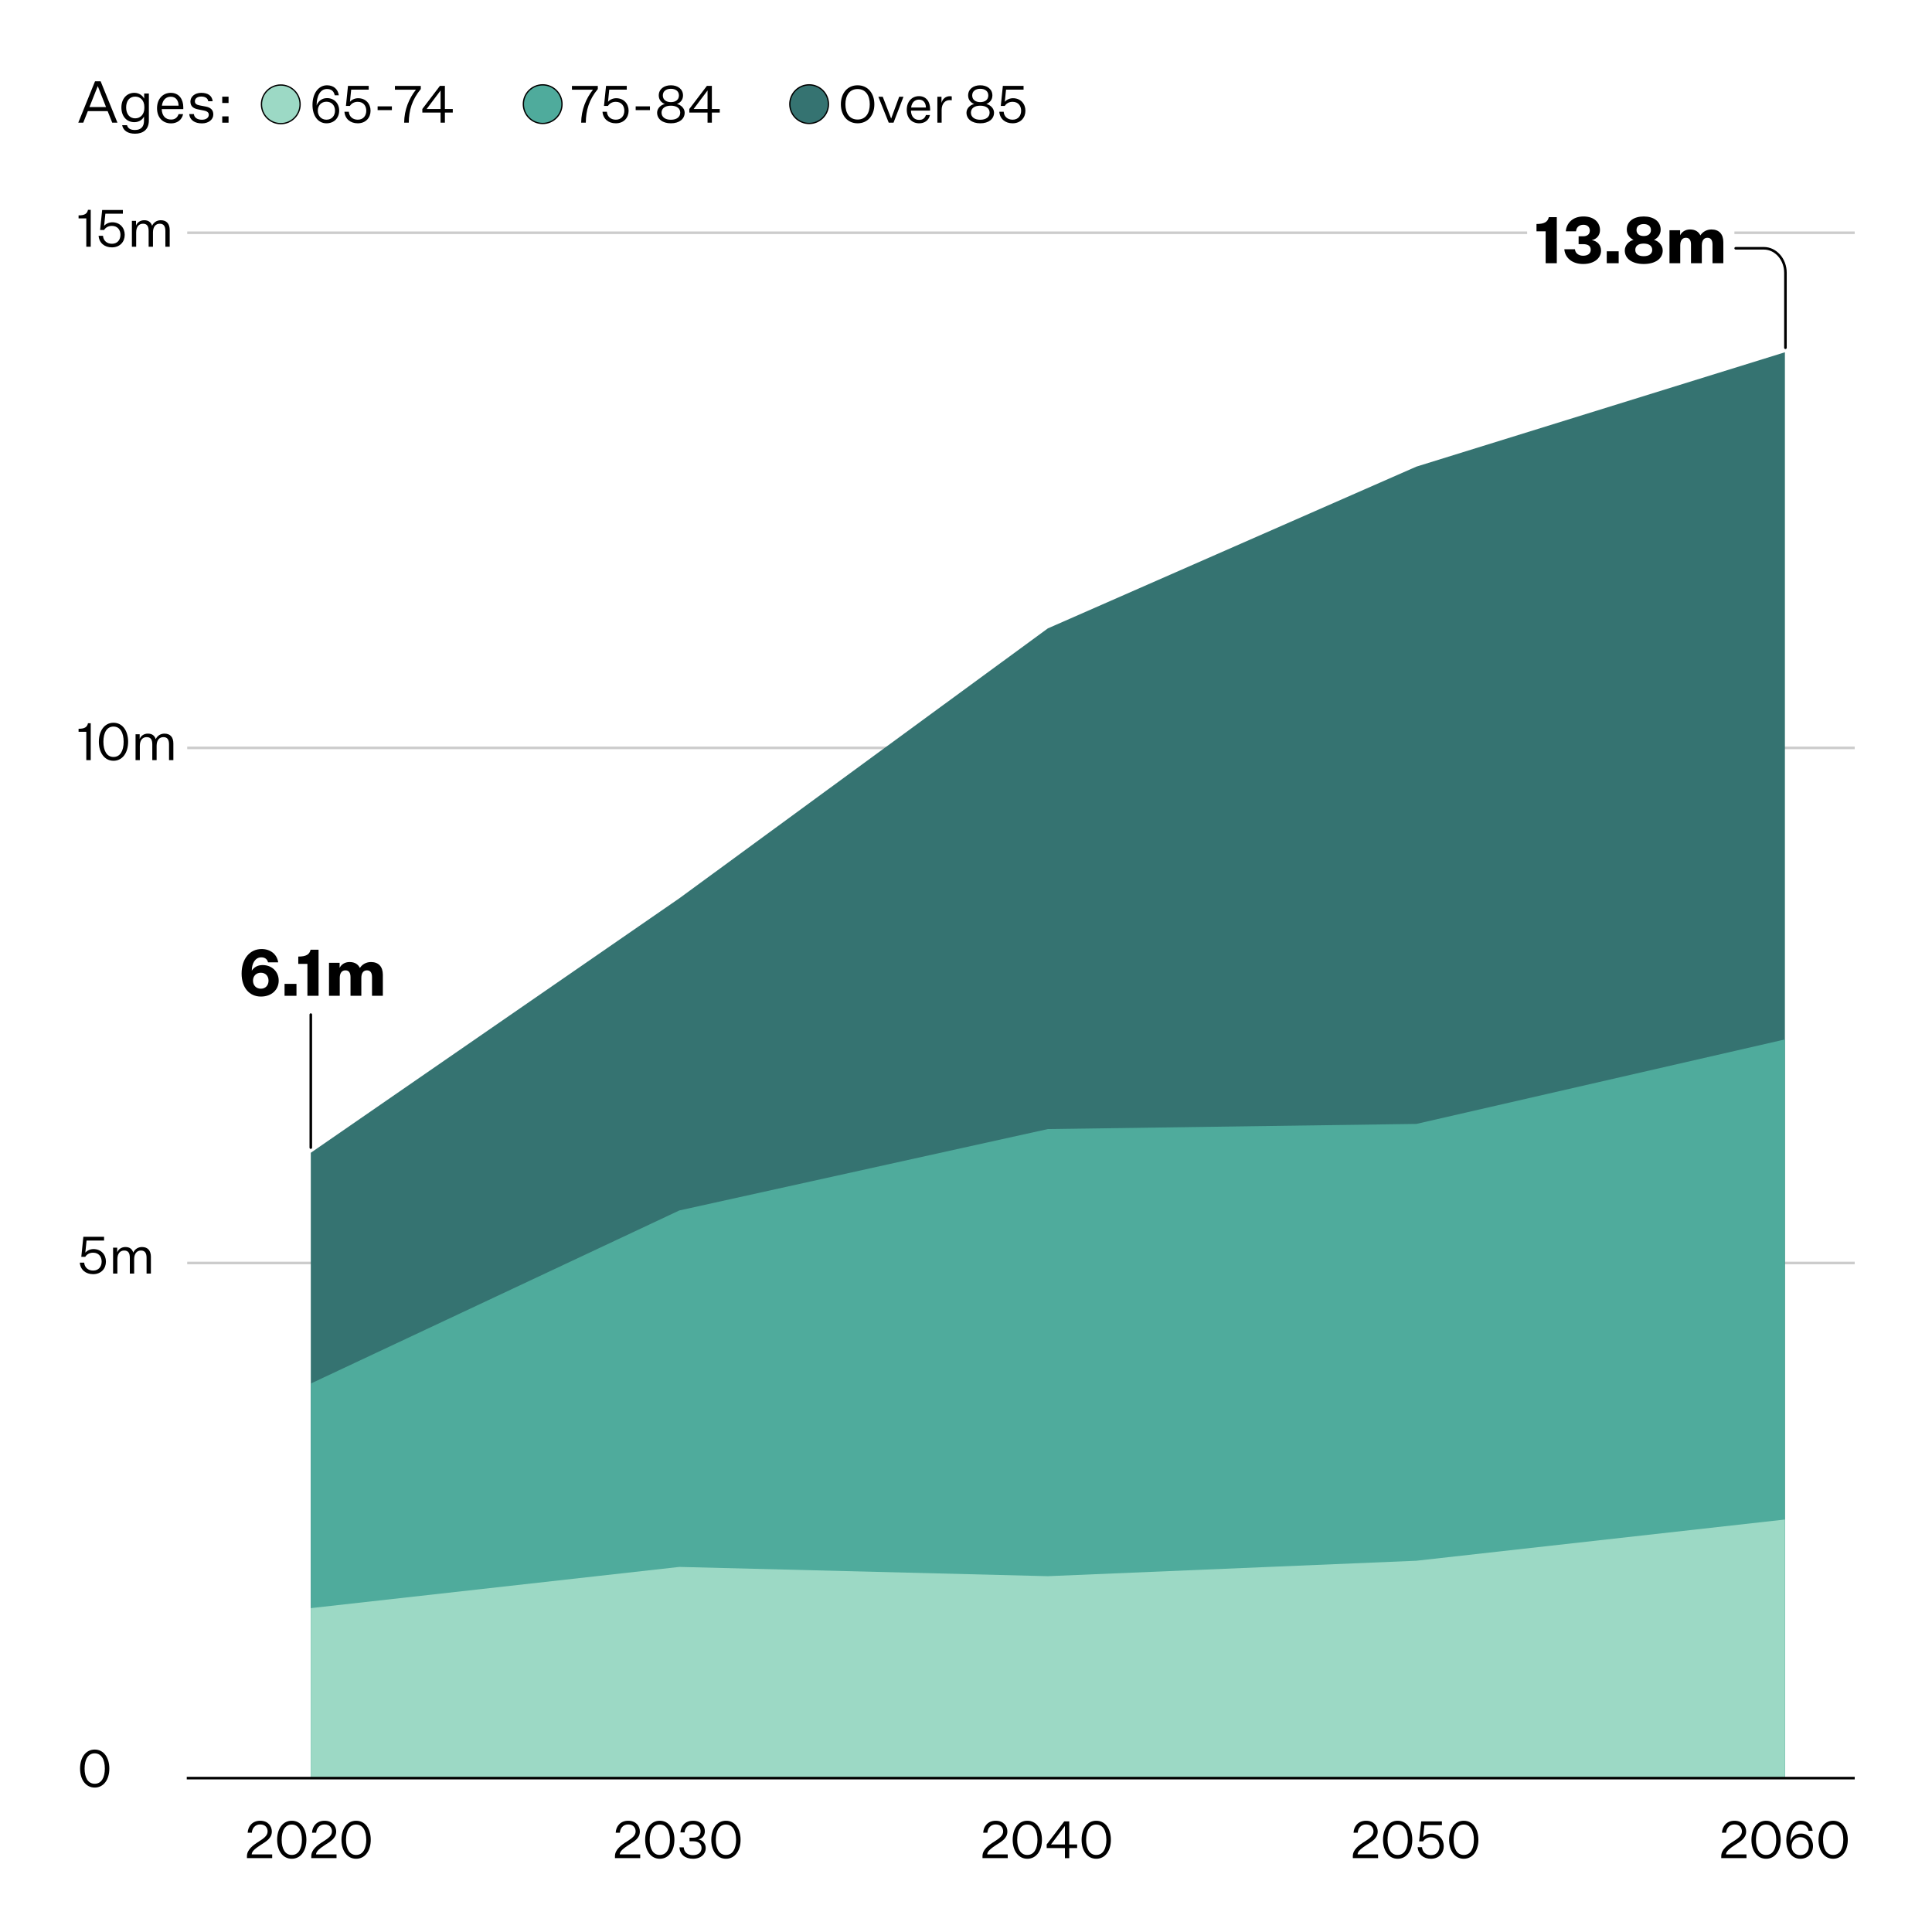 <?xml version="1.0" encoding="UTF-8"?>
<svg xmlns="http://www.w3.org/2000/svg" width="1500" height="1500" viewBox="0 0 1500 1500">
  <g id="a" data-name="Data">
    <g opacity=".2">
      <rect x="145.36" y="979.59" width="1294.64" height="2"/>
    </g>
    <g opacity=".2">
      <rect x="145.36" y="579.654" width="1294.64" height="2"/>
    </g>
    <g opacity=".2">
      <polyline points="1185.702 181.719 145.36 181.719 145.36 179.719 1185.64 179.719"/>
      <polyline points="1346.586 179.719 1440 179.719 1440 181.719 1346.586 181.719"/>
    </g>
    <polygon points="1385.797 1380.525 241.301 1380.525 241.301 895.003 527.425 697.436 813.549 487.87 1099.673 362.29 1385.797 273.504 1385.797 1380.525" fill="#357371"/>
    <polygon points="1385.797 1380.525 241.301 1380.525 241.301 1074.174 527.425 939.796 813.549 876.606 1099.673 872.607 1385.797 807.018 1385.797 1380.525" fill="#4fab9c"/>
    <polygon points="1385.797 1380.525 241.301 1380.525 241.301 1248.546 527.425 1216.551 813.549 1223.75 1099.673 1211.752 1385.797 1179.757 1385.797 1380.525" fill="#9cd9c5"/>
    <rect x="145" y="1379.524" width="1295" height="2"/>
    <g isolation="isolate">
      <path d="M202.328,1432.459c-3.479,2.319-6.919,4.719-6.919,7.318h15.917v2.88h-19.597v-1.56c0-5.079,4.919-8.639,9.158-11.278,3.8-2.439,6.879-4.56,6.879-7.879,0-2.72-1.56-5.438-5.799-5.438-3.919,0-6.199,2.959-6.438,6.398h-3.24c.28-5.039,3.72-9.278,9.719-9.278s9.038,4.079,9.038,8.318c0,5.359-4.438,7.759-8.718,10.519Z"/>
      <path d="M226.527,1413.622c6.959,0,11.358,6.199,11.358,14.758s-4.399,14.757-11.358,14.757c-6.919,0-11.358-6.198-11.358-14.757s4.439-14.758,11.358-14.758ZM226.527,1440.178c5.239,0,7.879-4.799,7.879-11.798s-2.64-11.798-7.879-11.798c-5.199,0-7.839,4.799-7.839,11.798s2.64,11.798,7.839,11.798Z"/>
      <path d="M252.287,1432.459c-3.479,2.319-6.919,4.719-6.919,7.318h15.917v2.88h-19.597v-1.56c0-5.079,4.919-8.639,9.158-11.278,3.8-2.439,6.879-4.56,6.879-7.879,0-2.72-1.56-5.438-5.799-5.438-3.919,0-6.199,2.959-6.438,6.398h-3.24c.28-5.039,3.72-9.278,9.719-9.278s9.038,4.079,9.038,8.318c0,5.359-4.438,7.759-8.718,10.519Z"/>
      <path d="M276.486,1413.622c6.959,0,11.358,6.199,11.358,14.758s-4.399,14.757-11.358,14.757c-6.919,0-11.358-6.198-11.358-14.757s4.439-14.758,11.358-14.758ZM276.486,1440.178c5.239,0,7.879-4.799,7.879-11.798s-2.64-11.798-7.879-11.798c-5.199,0-7.839,4.799-7.839,11.798s2.64,11.798,7.839,11.798Z"/>
    </g>
    <g isolation="isolate">
      <path d="M488.057,1432.459c-3.479,2.319-6.919,4.719-6.919,7.318h15.917v2.88h-19.597v-1.56c0-5.079,4.919-8.639,9.158-11.278,3.8-2.439,6.879-4.56,6.879-7.879,0-2.72-1.56-5.438-5.799-5.438-3.919,0-6.199,2.959-6.438,6.398h-3.24c.28-5.039,3.72-9.278,9.719-9.278s9.038,4.079,9.038,8.318c0,5.359-4.438,7.759-8.718,10.519Z"/>
      <path d="M512.256,1413.622c6.959,0,11.358,6.199,11.358,14.758s-4.399,14.757-11.358,14.757c-6.919,0-11.358-6.198-11.358-14.757s4.439-14.758,11.358-14.758ZM512.256,1440.178c5.239,0,7.879-4.799,7.879-11.798s-2.64-11.798-7.879-11.798c-5.199,0-7.839,4.799-7.839,11.798s2.64,11.798,7.839,11.798Z"/>
      <path d="M537.976,1443.137c-6.119,0-10.078-3.439-10.479-8.838h3.359c.24,3.56,2.76,6.039,7.119,6.039,4.159,0,6.719-2.12,6.719-5.56,0-3.319-2.479-5.199-6.239-5.199h-3.119v-2.799h2.999c3,0,5.6-1.32,5.6-5,0-2.919-1.92-5.358-5.839-5.358-4.08,0-6.359,2.839-6.56,6.238h-3.239c.32-4.959,3.64-9.038,9.799-9.038,6.118,0,9.158,3.879,9.158,8.119,0,3.519-2.319,5.959-5.119,6.358,3.399.52,5.799,3.239,5.799,6.799,0,4.439-3.56,8.238-9.958,8.238Z"/>
      <path d="M563.615,1413.622c6.959,0,11.358,6.199,11.358,14.758s-4.399,14.757-11.358,14.757c-6.919,0-11.358-6.198-11.358-14.757s4.439-14.758,11.358-14.758ZM563.615,1440.178c5.239,0,7.879-4.799,7.879-11.798s-2.64-11.798-7.879-11.798c-5.199,0-7.839,4.799-7.839,11.798s2.64,11.798,7.839,11.798Z"/>
    </g>
    <g isolation="isolate">
      <path d="M773.402,1432.459c-3.479,2.319-6.919,4.719-6.919,7.318h15.917v2.88h-19.597v-1.56c0-5.079,4.919-8.639,9.158-11.278,3.8-2.439,6.879-4.56,6.879-7.879,0-2.72-1.56-5.438-5.799-5.438-3.919,0-6.199,2.959-6.438,6.398h-3.24c.28-5.039,3.72-9.278,9.719-9.278s9.038,4.079,9.038,8.318c0,5.359-4.438,7.759-8.718,10.519Z"/>
      <path d="M797.602,1413.622c6.959,0,11.358,6.199,11.358,14.758s-4.399,14.757-11.358,14.757c-6.919,0-11.358-6.198-11.358-14.757s4.439-14.758,11.358-14.758ZM797.602,1440.178c5.239,0,7.879-4.799,7.879-11.798s-2.64-11.798-7.879-11.798c-5.199,0-7.839,4.799-7.839,11.798s2.64,11.798,7.839,11.798Z"/>
      <path d="M830.16,1432.059h6.119v2.76h-6.119v7.839h-3.359v-7.839h-14.158v-2.8l13.638-17.917h3.88v17.957ZM815.962,1432.059h10.839v-14.397l-10.839,14.397Z"/>
      <path d="M851.121,1413.622c6.959,0,11.358,6.199,11.358,14.758s-4.399,14.757-11.358,14.757c-6.919,0-11.358-6.198-11.358-14.757s4.439-14.758,11.358-14.758ZM851.121,1440.178c5.239,0,7.879-4.799,7.879-11.798s-2.64-11.798-7.879-11.798c-5.199,0-7.839,4.799-7.839,11.798s2.64,11.798,7.839,11.798Z"/>
    </g>
    <g isolation="isolate">
      <path d="M1060.93,1432.459c-3.479,2.319-6.919,4.719-6.919,7.318h15.917v2.88h-19.597v-1.56c0-5.079,4.919-8.639,9.158-11.278,3.8-2.439,6.879-4.56,6.879-7.879,0-2.72-1.56-5.438-5.799-5.438-3.919,0-6.199,2.959-6.438,6.398h-3.24c.28-5.039,3.72-9.278,9.719-9.278s9.038,4.079,9.038,8.318c0,5.359-4.438,7.759-8.718,10.519Z"/>
      <path d="M1085.129,1413.622c6.959,0,11.358,6.199,11.358,14.758s-4.399,14.757-11.358,14.757c-6.919,0-11.358-6.198-11.358-14.757s4.439-14.758,11.358-14.758ZM1085.129,1440.178c5.239,0,7.879-4.799,7.879-11.798s-2.64-11.798-7.879-11.798c-5.199,0-7.839,4.799-7.839,11.798s2.64,11.798,7.839,11.798Z"/>
      <path d="M1104.89,1429.659h-3.08l1.6-15.558h16.078v2.92h-13.598l-.96,9.438c1.199-1.52,3.679-2.8,6.318-2.8,5.959,0,9.679,4.319,9.679,9.719,0,5.439-3.72,9.758-9.958,9.758-5.76,0-9.879-3.439-10.318-8.958h3.399c.279,3.64,2.919,6.159,6.959,6.159,4.479,0,6.599-3.319,6.599-6.959s-2.12-6.919-6.639-6.919c-3,0-5,1.479-6.079,3.199Z"/>
      <path d="M1136.447,1413.622c6.959,0,11.358,6.199,11.358,14.758s-4.399,14.757-11.358,14.757c-6.919,0-11.358-6.198-11.358-14.757s4.439-14.758,11.358-14.758ZM1136.447,1440.178c5.239,0,7.879-4.799,7.879-11.798s-2.64-11.798-7.879-11.798c-5.199,0-7.839,4.799-7.839,11.798s2.64,11.798,7.839,11.798Z"/>
    </g>
    <g isolation="isolate">
      <path d="M1346.975,1432.459c-3.479,2.319-6.919,4.719-6.919,7.318h15.917v2.88h-19.597v-1.56c0-5.079,4.919-8.639,9.158-11.278,3.8-2.439,6.879-4.56,6.879-7.879,0-2.72-1.56-5.438-5.799-5.438-3.919,0-6.199,2.959-6.438,6.398h-3.24c.28-5.039,3.72-9.278,9.719-9.278s9.038,4.079,9.038,8.318c0,5.359-4.438,7.759-8.718,10.519Z"/>
      <path d="M1371.174,1413.622c6.959,0,11.358,6.199,11.358,14.758s-4.399,14.757-11.358,14.757c-6.919,0-11.358-6.198-11.358-14.757s4.439-14.758,11.358-14.758ZM1371.174,1440.178c5.239,0,7.879-4.799,7.879-11.798s-2.64-11.798-7.879-11.798c-5.199,0-7.839,4.799-7.839,11.798s2.64,11.798,7.839,11.798Z"/>
      <path d="M1390.095,1429.38c.92-2.96,3.719-5.8,8.078-5.8,5.64,0,9.438,4.159,9.438,9.639,0,5.759-3.919,9.918-9.878,9.918-6.319,0-10.839-5.519-10.839-14.277,0-9.038,4.72-15.237,11.278-15.237,5.079,0,8.519,3,9.159,7.799h-3.16c-.68-3.239-2.64-4.919-6.039-4.919-5.279,0-8.038,5.479-8.038,12.878ZM1404.372,1433.339c0-4.039-2.56-6.959-6.639-6.959-4,0-6.719,2.92-6.719,6.959,0,3.999,2.719,6.999,6.719,6.999,4.079,0,6.639-3,6.639-6.999Z"/>
      <path d="M1423.253,1413.622c6.959,0,11.358,6.199,11.358,14.758s-4.399,14.757-11.358,14.757c-6.919,0-11.358-6.198-11.358-14.757s4.439-14.758,11.358-14.758ZM1423.253,1440.178c5.239,0,7.879-4.799,7.879-11.798s-2.64-11.798-7.879-11.798c-5.199,0-7.839,4.799-7.839,11.798s2.64,11.798,7.839,11.798Z"/>
    </g>
    <path d="M73.52,1358.347c6.959,0,11.358,6.199,11.358,14.758s-4.399,14.757-11.358,14.757c-6.919,0-11.358-6.198-11.358-14.757s4.439-14.758,11.358-14.758ZM73.52,1384.902c5.239,0,7.879-4.799,7.879-11.798s-2.64-11.798-7.879-11.798c-5.199,0-7.839,4.799-7.839,11.798s2.64,11.798,7.839,11.798Z"/>
    <g>
      <path d="M66.201,975.782h-3.08l1.6-15.558h16.078v2.92h-13.598l-.96,9.438c1.199-1.52,3.679-2.8,6.318-2.8,5.959,0,9.679,4.319,9.679,9.719,0,5.438-3.72,9.758-9.958,9.758-5.76,0-9.879-3.439-10.318-8.958h3.399c.279,3.64,2.919,6.159,6.959,6.159,4.479,0,6.599-3.319,6.599-6.959s-2.12-6.919-6.639-6.919c-3,0-5,1.479-6.079,3.199Z"/>
      <path d="M110.237,968.184c4.639,0,6.918,2.92,6.918,7.639v12.958h-3.359v-12.238c0-3.759-1.359-5.639-4.359-5.639s-5.278,2.159-5.278,6.799v11.078h-3.359v-12.238c0-3.759-1.32-5.639-4.359-5.639s-5.319,2.159-5.319,6.799v11.078h-3.319v-20.116h3.199v3.679c.96-2.56,3.439-4.159,6.359-4.159,3.399,0,5.238,1.64,6.118,4.319,1.24-2.72,3.8-4.319,6.76-4.319Z"/>
    </g>
    <g>
      <path d="M61.002,565.823c4.879,0,6.639-1.36,7.318-4.319h2.12v28.675h-3.439v-22.036h-5.999v-2.32Z"/>
      <path d="M88.119,561.144c6.959,0,11.358,6.199,11.358,14.757s-4.399,14.758-11.358,14.758c-6.919,0-11.358-6.199-11.358-14.758s4.439-14.757,11.358-14.757ZM88.119,587.7c5.239,0,7.879-4.799,7.879-11.798s-2.64-11.798-7.879-11.798c-5.199,0-7.839,4.799-7.839,11.798s2.64,11.798,7.839,11.798Z"/>
      <path d="M127.677,569.583c4.639,0,6.918,2.919,6.918,7.639v12.958h-3.359v-12.238c0-3.76-1.359-5.639-4.359-5.639s-5.278,2.16-5.278,6.799v11.078h-3.359v-12.238c0-3.76-1.32-5.639-4.359-5.639s-5.319,2.16-5.319,6.799v11.078h-3.319v-20.117h3.199v3.68c.96-2.56,3.439-4.16,6.359-4.16,3.399,0,5.238,1.64,6.118,4.319,1.24-2.719,3.8-4.319,6.76-4.319Z"/>
    </g>
    <g>
      <path d="M61.002,167.222c4.879,0,6.639-1.36,7.318-4.319h2.12v28.675h-3.439v-22.036h-5.999v-2.32Z"/>
      <path d="M80.801,178.58h-3.08l1.6-15.557h16.078v2.919h-13.598l-.96,9.438c1.199-1.52,3.679-2.799,6.318-2.799,5.959,0,9.679,4.319,9.679,9.718,0,5.439-3.72,9.758-9.958,9.758-5.76,0-9.879-3.439-10.318-8.958h3.399c.279,3.639,2.919,6.159,6.959,6.159,4.479,0,6.599-3.319,6.599-6.958s-2.12-6.919-6.639-6.919c-3,0-5,1.48-6.079,3.199Z"/>
      <path d="M124.837,170.981c4.639,0,6.918,2.919,6.918,7.639v12.958h-3.359v-12.238c0-3.76-1.359-5.639-4.359-5.639s-5.278,2.16-5.278,6.799v11.078h-3.359v-12.238c0-3.76-1.32-5.639-4.359-5.639s-5.319,2.16-5.319,6.799v11.078h-3.319v-20.117h3.199v3.68c.96-2.56,3.439-4.16,6.359-4.16,3.399,0,5.238,1.64,6.118,4.319,1.24-2.719,3.8-4.319,6.76-4.319Z"/>
    </g>
    <g isolation="isolate">
      <g>
        <path d="M83.581,86.299h-15.39l-3.555,8.955h-3.87l13.005-32.129h4.364l13.05,32.129h-4.05l-3.555-8.955ZM69.451,83.104h12.87l-6.345-16.109h-.135l-6.391,16.109Z"/>
        <path d="M111.795,90.483c-1.034,2.205-3.555,4.365-7.515,4.365-5.805,0-10.034-4.365-10.034-11.43,0-6.795,4.229-11.339,10.034-11.339,3.96,0,6.57,2.34,7.65,4.5v-3.96h3.645v20.924c0,7.2-4.68,10.26-10.71,10.26-5.444,0-9.134-2.205-10.034-6.615h3.78c.765,2.835,3.149,3.735,6.209,3.735,4.455,0,6.975-2.385,6.975-7.11v-3.33ZM112.065,82.879c0-4.68-2.925-7.875-7.109-7.875-4.41,0-7.021,3.375-7.021,8.415,0,4.995,2.61,8.459,7.021,8.459,4.185,0,7.109-3.24,7.109-7.919v-1.08Z"/>
        <path d="M132.811,95.793c-6.39,0-10.89-4.455-10.89-11.745,0-7.38,4.635-11.969,10.665-11.969,6.704,0,9.719,5.354,9.719,11.159v1.485h-16.739c.181,5.22,2.925,8.1,7.245,8.1,3.06,0,4.904-1.485,5.85-4.23h3.51c-1.035,4.815-4.949,7.2-9.359,7.2ZM125.701,82.024h12.959c-.09-3.915-2.024-6.93-6.074-6.93-3.556,0-6.255,2.295-6.885,6.93Z"/>
        <path d="M150.541,88.549c.27,3.104,3.149,4.41,6.21,4.41,3.104,0,5.354-1.44,5.354-3.87,0-1.665-1.08-2.745-3.96-3.285l-4.005-.81c-3.645-.675-6.3-2.16-6.3-6.12,0-3.825,3.42-6.794,8.415-6.794,5.22,0,8.414,2.25,8.864,6.524h-3.465c-.27-2.295-2.295-3.645-5.399-3.645-3.015,0-4.95,1.485-4.95,3.689,0,1.935,1.351,2.745,3.96,3.24l4.5.855c3.689.72,5.85,2.52,5.85,6.165,0,3.96-3.734,6.885-8.819,6.885-5.4,0-9.45-2.385-9.854-7.245h3.6Z"/>
        <path d="M172.545,75.049h4.904v4.905h-4.904v-4.905ZM172.545,90.349h4.904v4.905h-4.904v-4.905Z"/>
      </g>
    </g>
    <g isolation="isolate">
      <g>
        <path d="M245.82,81.976c.92-2.959,3.719-5.799,8.078-5.799,5.64,0,9.438,4.159,9.438,9.638,0,5.759-3.919,9.918-9.878,9.918-6.319,0-10.839-5.519-10.839-14.278,0-9.038,4.72-15.237,11.278-15.237,5.079,0,8.519,3,9.159,7.799h-3.16c-.68-3.24-2.64-4.919-6.039-4.919-5.279,0-8.038,5.479-8.038,12.878ZM260.098,85.935c0-4.04-2.56-6.959-6.639-6.959-4,0-6.719,2.919-6.719,6.959,0,3.999,2.719,6.999,6.719,6.999,4.079,0,6.639-3,6.639-6.999Z"/>
        <path d="M271.66,82.255h-3.08l1.6-15.557h16.078v2.919h-13.598l-.96,9.438c1.199-1.52,3.679-2.799,6.318-2.799,5.959,0,9.679,4.319,9.679,9.718,0,5.439-3.72,9.758-9.958,9.758-5.76,0-9.879-3.439-10.318-8.958h3.399c.279,3.639,2.919,6.159,6.959,6.159,4.479,0,6.599-3.319,6.599-6.958s-2.12-6.919-6.639-6.919c-3,0-5,1.48-6.079,3.199Z"/>
        <path d="M293.18,82.576h11.078v2.919h-11.078v-2.919Z"/>
        <path d="M306.62,69.618v-2.919h20.076v2.439c-6.799,8.239-9.198,16.397-9.318,26.116h-3.6c.12-10.118,3.76-18.757,9.159-25.636h-16.317Z"/>
        <path d="M345.417,84.655h6.119v2.759h-6.119v7.839h-3.359v-7.839h-14.158v-2.799l13.638-17.917h3.88v17.957ZM331.219,84.655h10.839v-14.397l-10.839,14.397Z"/>
      </g>
    </g>
    <g>
      <circle cx="218" cy="81" r="15" fill="#9cd9c5"/>
      <path d="M218,96.5c-8.547,0-15.5-6.953-15.5-15.5s6.953-15.5,15.5-15.5,15.5,6.953,15.5,15.5-6.953,15.5-15.5,15.5ZM218,66.5c-7.995,0-14.5,6.505-14.5,14.5s6.505,14.5,14.5,14.5,14.5-6.505,14.5-14.5-6.505-14.5-14.5-14.5Z"/>
    </g>
    <g isolation="isolate">
      <g>
        <path d="M444.059,69.618v-2.919h20.076v2.439c-6.799,8.239-9.198,16.397-9.318,26.116h-3.6c.12-10.118,3.76-18.757,9.159-25.636h-16.317Z"/>
        <path d="M472.018,82.255h-3.08l1.6-15.557h16.078v2.919h-13.598l-.96,9.438c1.199-1.52,3.679-2.799,6.318-2.799,5.959,0,9.679,4.319,9.679,9.718,0,5.439-3.72,9.758-9.958,9.758-5.76,0-9.879-3.439-10.318-8.958h3.399c.279,3.639,2.919,6.159,6.959,6.159,4.479,0,6.599-3.319,6.599-6.958s-2.12-6.919-6.639-6.919c-3,0-5,1.48-6.079,3.199Z"/>
        <path d="M493.537,82.576h11.078v2.919h-11.078v-2.919Z"/>
        <path d="M530.294,74.097c0,3.239-1.88,5.559-4.719,6.679,3.039.56,5.998,3.319,5.998,6.679,0,4.919-4.159,8.279-10.718,8.279-6.479,0-10.678-3.359-10.678-8.279,0-3.359,2.959-6.119,5.999-6.679-2.8-1.12-4.72-3.439-4.72-6.679,0-4.919,4.079-7.879,9.398-7.879,5.359,0,9.438,2.959,9.438,7.879ZM528.135,87.455c0-3.319-2.72-5.399-7.279-5.399-4.479,0-7.238,2.08-7.238,5.399,0,3.359,2.759,5.519,7.238,5.519,4.56,0,7.279-2.16,7.279-5.519ZM527.135,74.097c0-3.479-2.84-5.159-6.279-5.159-3.399,0-6.239,1.68-6.239,5.159,0,3.519,2.84,5.199,6.239,5.199,3.439,0,6.279-1.68,6.279-5.199Z"/>
        <path d="M552.694,84.655h6.119v2.759h-6.119v7.839h-3.359v-7.839h-14.158v-2.799l13.638-17.917h3.88v17.957ZM538.496,84.655h10.839v-14.397l-10.839,14.397Z"/>
      </g>
    </g>
    <g>
      <circle cx="421.335" cy="80.865" r="15" fill="#4fab9c"/>
      <path d="M421.335,96.365c-8.547,0-15.5-6.953-15.5-15.5s6.953-15.5,15.5-15.5,15.5,6.953,15.5,15.5-6.953,15.5-15.5,15.5ZM421.335,66.365c-7.995,0-14.5,6.505-14.5,14.5s6.505,14.5,14.5,14.5,14.5-6.505,14.5-14.5-6.505-14.5-14.5-14.5Z"/>
    </g>
    <g isolation="isolate">
      <g>
        <path d="M665.849,95.733c-7.918,0-12.997-6.159-12.997-14.758s5.079-14.757,12.997-14.757,12.998,6.199,12.998,14.757-5.079,14.758-12.998,14.758ZM665.849,69.138c-6.278,0-9.478,4.959-9.478,11.838,0,6.919,3.199,11.838,9.478,11.838,6.239,0,9.438-4.919,9.438-11.838,0-6.878-3.199-11.838-9.438-11.838Z"/>
        <path d="M681.972,75.137h3.399l6.479,16.837h.08l6.199-16.837h3.319l-7.719,20.117h-3.72l-8.038-20.117Z"/>
        <path d="M713.689,95.733c-5.679,0-9.678-3.959-9.678-10.438,0-6.559,4.119-10.638,9.478-10.638,5.959,0,8.639,4.759,8.639,9.918v1.32h-14.877c.16,4.639,2.6,7.199,6.438,7.199,2.72,0,4.359-1.32,5.199-3.759h3.119c-.919,4.279-4.398,6.399-8.318,6.399ZM707.371,83.496h11.518c-.08-3.479-1.8-6.159-5.399-6.159-3.159,0-5.559,2.04-6.118,6.159Z"/>
        <path d="M738.929,77.896c-.48-.12-1.2-.16-1.72-.16-3.199,0-6.119,2.52-6.119,7.599v9.918h-3.319v-20.117h3.199v4.759c.88-3.319,3.439-5.199,6.399-5.199.52,0,1.079.04,1.56.16v3.04Z"/>
        <path d="M770.487,74.097c0,3.239-1.88,5.559-4.719,6.679,3.039.56,5.998,3.319,5.998,6.679,0,4.919-4.159,8.279-10.718,8.279-6.479,0-10.678-3.359-10.678-8.279,0-3.359,2.959-6.119,5.999-6.679-2.8-1.12-4.72-3.439-4.72-6.679,0-4.919,4.079-7.879,9.398-7.879,5.359,0,9.438,2.959,9.438,7.879ZM768.328,87.455c0-3.319-2.72-5.399-7.279-5.399-4.479,0-7.238,2.08-7.238,5.399,0,3.359,2.759,5.519,7.238,5.519,4.56,0,7.279-2.16,7.279-5.519ZM767.328,74.097c0-3.479-2.84-5.159-6.279-5.159-3.399,0-6.239,1.68-6.239,5.159,0,3.519,2.84,5.199,6.239,5.199,3.439,0,6.279-1.68,6.279-5.199Z"/>
        <path d="M780.09,82.255h-3.08l1.6-15.557h16.078v2.919h-13.598l-.96,9.438c1.199-1.52,3.679-2.799,6.318-2.799,5.959,0,9.679,4.319,9.679,9.718,0,5.439-3.72,9.758-9.958,9.758-5.76,0-9.879-3.439-10.318-8.958h3.399c.279,3.639,2.919,6.159,6.959,6.159,4.479,0,6.599-3.319,6.599-6.958s-2.12-6.919-6.639-6.919c-3,0-5,1.48-6.079,3.199Z"/>
      </g>
    </g>
    <g>
      <circle cx="628.208" cy="80.865" r="15" fill="#357371"/>
      <path d="M628.208,96.365c-8.547,0-15.5-6.953-15.5-15.5s6.953-15.5,15.5-15.5,15.5,6.953,15.5,15.5-6.953,15.5-15.5,15.5ZM628.208,66.365c-7.995,0-14.5,6.505-14.5,14.5s6.505,14.5,14.5,14.5,14.5-6.505,14.5-14.5-6.505-14.5-14.5-14.5Z"/>
    </g>
    <path d="M241.301,892c-.553,0-1-.447-1-1v-103.261c0-.553.447-1,1-1s1,.447,1,1v103.261c0,.553-.447,1-1,1Z"/>
    <path d="M1386.213,271c-.553,0-1-.448-1-1v-58.211c0-9.937-7.087-18.021-15.799-18.021h-21.842c-.553,0-1-.448-1-1s.447-1,1-1h21.842c9.814,0,17.799,8.981,17.799,20.021v58.211c0,.552-.447,1-1,1Z"/>
  </g>
  <g id="d" data-name="Labels">
    <g>
      <path d="M195.482,753.676c1.601-2.55,4.351-4.4,8.4-4.4,7.251,0,12.501,5.15,12.501,12.051,0,7.051-5.45,12.4-13.801,12.4-8.851,0-15.001-6.75-15.001-17.851,0-11.551,6.4-19.051,15.551-19.051,7.15,0,12.001,4.35,12.851,10.351h-7.851c-.649-2.3-2.2-3.9-5.3-3.9-4.551,0-7.351,4.5-7.351,10.401ZM208.483,761.376c0-3.6-2.351-6.15-5.95-6.15-3.65,0-6.101,2.551-6.101,6.15,0,3.65,2.45,6.251,6.101,6.251,3.6,0,5.95-2.601,5.95-6.251Z"/>
      <path d="M220.933,763.876h9.251v9.251h-9.251v-9.251Z"/>
      <path d="M231.582,742.675c6.1,0,8.7-1.6,9.551-5.3h6.2v35.752h-8.65v-24.751h-7.101v-5.7Z"/>
      <path d="M288.033,746.925c5.9,0,9.201,3.65,9.201,9.8v16.401h-8.4v-14.501c0-3.5-1.351-5.25-3.95-5.25-2.45,0-4.351,1.7-4.351,5.95v13.801h-8.4v-14.501c0-3.5-1.351-5.25-3.95-5.25-2.5,0-4.4,1.7-4.4,5.95v13.801h-8.351v-25.602h8.251v3.95c1.25-2.65,4.05-4.55,7.7-4.55,4.25,0,6.65,1.85,8.051,4.6,1.699-2.75,4.85-4.6,8.6-4.6Z"/>
    </g>
    <g>
      <path d="M1192.935,173.909c6.1,0,8.7-1.6,9.55-5.3h6.201v35.752h-8.65v-24.751h-7.101v-5.7Z"/>
      <path d="M1229.135,204.96c-8.551,0-14.001-4.7-14.601-11.451h8.25c.25,3.15,2.95,5.05,6.351,5.05,3.75,0,5.9-1.8,5.9-4.65,0-3.1-2.4-4.35-5.851-4.35h-3.55v-6.101h3.45c3.05,0,5.25-1.4,5.25-4.45,0-2.65-1.85-4.5-5-4.5-3.4,0-5.5,2.15-5.7,5.101h-7.95c.449-6.2,5.2-11.551,13.75-11.551,8.451,0,12.801,4.9,12.801,10.551,0,4.1-2.6,7.1-6.4,7.8,4.45.75,7.201,3.9,7.201,8.201,0,5.55-4.95,10.351-13.901,10.351Z"/>
      <path d="M1247.484,195.11h9.251v9.25h-9.251v-9.25Z"/>
      <path d="M1289.337,178.309c0,3.7-2.301,6.551-5.2,7.951,3.25.7,6.8,4.05,6.8,8.201,0,6.5-5.9,10.5-14.751,10.5s-14.7-4-14.7-10.5c0-4.15,3.5-7.5,6.8-8.201-2.9-1.4-5.25-4.25-5.25-7.951,0-6.6,5.65-10.25,13.15-10.25s13.151,3.65,13.151,10.25ZM1282.786,194.01c0-2.95-2.3-4.9-6.601-4.9s-6.55,1.95-6.55,4.9,2.25,4.9,6.55,4.9,6.601-1.95,6.601-4.9ZM1281.786,178.609c0-3.05-2.351-4.65-5.601-4.65s-5.601,1.6-5.601,4.65,2.351,4.65,5.601,4.65,5.601-1.6,5.601-4.65Z"/>
      <path d="M1328.785,178.159c5.9,0,9.201,3.65,9.201,9.801v16.401h-8.4v-14.501c0-3.5-1.351-5.25-3.95-5.25-2.45,0-4.351,1.7-4.351,5.95v13.801h-8.4v-14.501c0-3.5-1.351-5.25-3.95-5.25-2.5,0-4.4,1.7-4.4,5.95v13.801h-8.351v-25.602h8.251v3.95c1.25-2.65,4.05-4.55,7.7-4.55,4.25,0,6.65,1.85,8.051,4.601,1.699-2.75,4.85-4.601,8.6-4.601Z"/>
    </g>
  </g>
</svg>